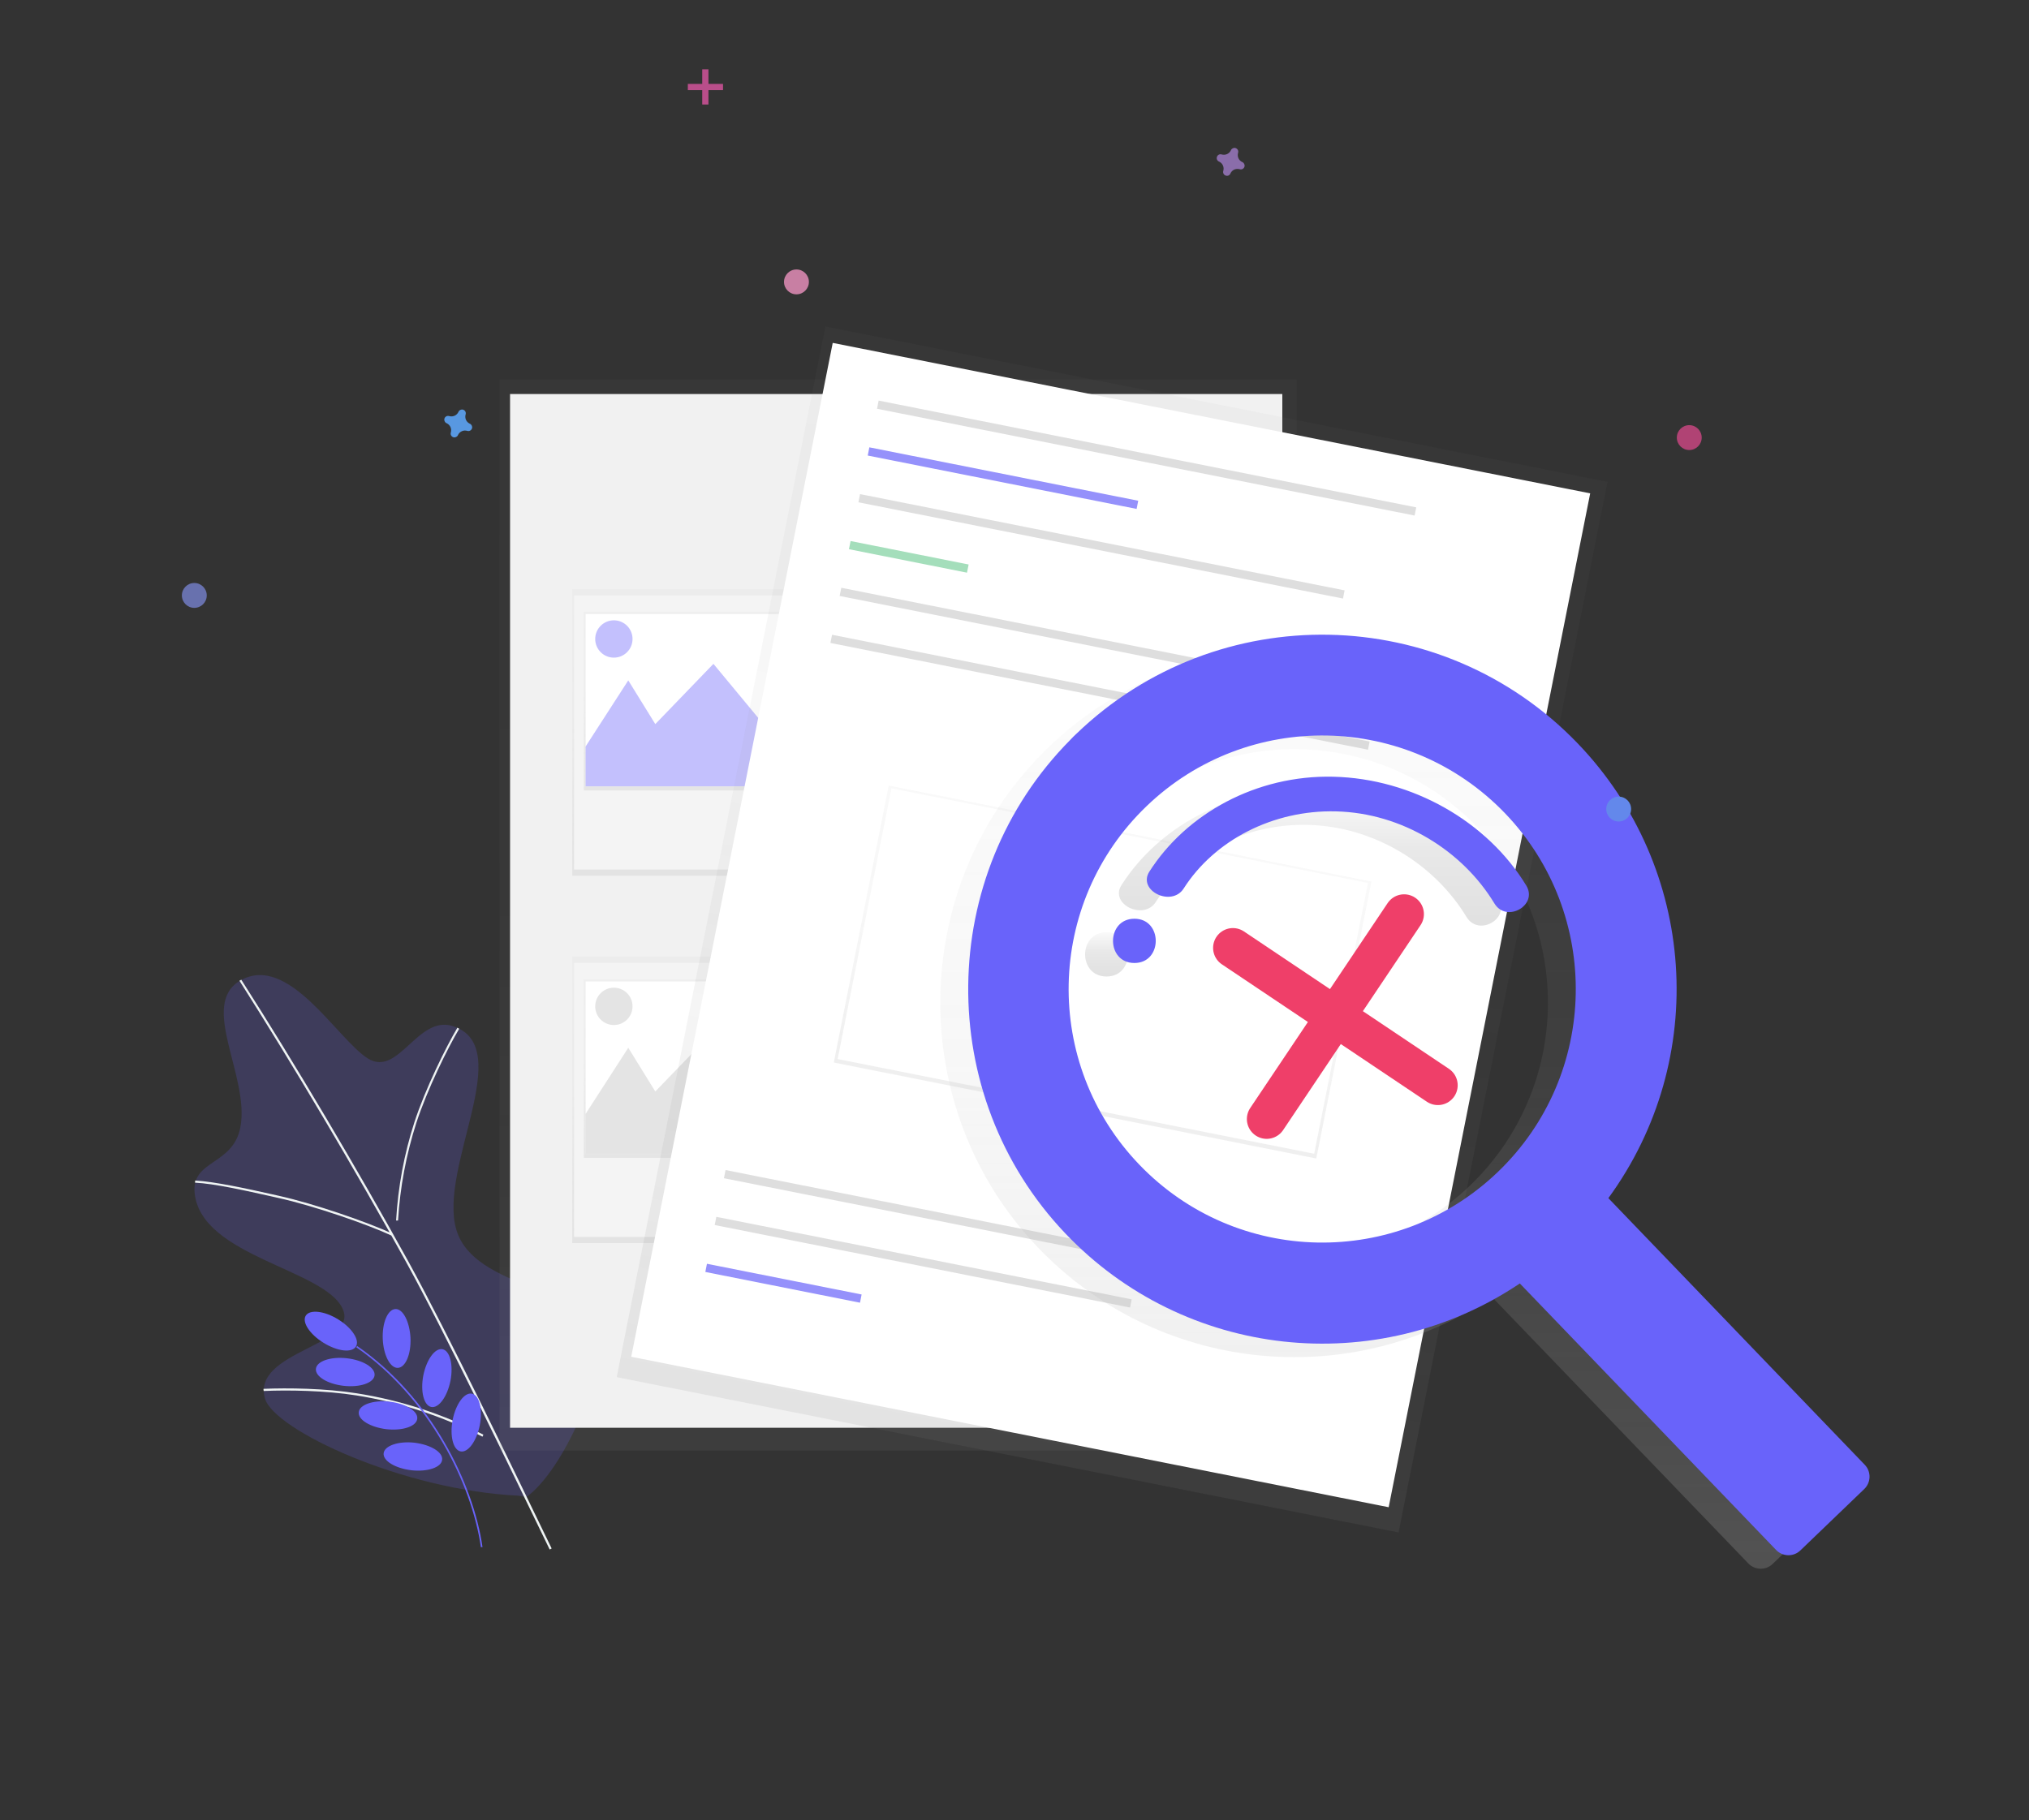 <svg xmlns="http://www.w3.org/2000/svg" xmlns:xlink="http://www.w3.org/1999/xlink" viewBox="0 0 1141.3 1024.1" enable-background="new 0 0 1141.3 1024.1"><rect x="0" y="0" width="1141.3" height="1024.1" fill="#333333" stroke="none"/><style type="text/css">.st0{opacity:0.41;fill:#748BC9;} .st1{fill:#748BC9;} .st2{opacity:0.41;} .st3{fill:#FFFFFF;} .st4{fill:#001087;} .st5{fill:#B74786;} .st6{fill:#0944AD;} .st7{fill:#000E77;} .st8{fill:#E89C82;} .st9{fill:#4D3C67;} .st10{fill:#6D5191;} .st11{fill:#F4AE92;} .st12{fill:#8A6DAA;} .st13{opacity:9.000000e-02;} .st14{opacity:0.2;fill:#6963FA;enable-background:new ;} .st15{fill:#EFF4F4;} .st16{fill:#6963FA;} .st17{opacity:0.1;fill:#6963FA;enable-background:new ;} .st18{fill:none;stroke:#545561;stroke-width:3.236;stroke-miterlimit:10;} .st19{opacity:0.25;enable-background:new ;} .st20{fill:#C6C8D4;} .st21{opacity:0.1;enable-background:new ;} .st22{fill:#474357;} .st23{fill:#EBEBF2;} .st24{fill:#D5DDEA;} .st25{fill:url(#SVGID_1_);} .st26{fill:#906169;} .st27{fill:#DA595F;} .st28{fill:#5F5D80;} .st29{fill:#5A5871;} .st30{fill:#4A4548;} .st31{opacity:0.1;} .st32{opacity:0.5;} .st33{fill:url(#SVGID_2_);} .st34{fill:#F1F1F1;} .st35{fill:#DEDEDE;} .st36{fill:url(#SVGID_3_);} .st37{fill:#F4F4F4;} .st38{fill:url(#SVGID_4_);} .st39{clip-path:url(#SVGID_6_);} .st40{opacity:0.4;fill:#6963FA;enable-background:new ;} .st41{fill:url(#SVGID_7_);} .st42{fill:url(#SVGID_8_);} .st43{clip-path:url(#SVGID_10_);} .st44{opacity:0.4;fill:#BBBBBB;enable-background:new ;} .st45{fill:url(#SVGID_11_);} .st46{opacity:0.7;fill:#6963FA;enable-background:new ;} .st47{opacity:0.7;fill:#7ED09F;enable-background:new ;} .st48{fill:url(#SVGID_12_);} .st49{fill:none;stroke:#EF3F69;stroke-width:22.285;stroke-linecap:round;stroke-linejoin:round;stroke-miterlimit:10;} .st50{fill:url(#SVGID_13_);} .st51{fill:url(#SVGID_14_);} .st52{fill:url(#SVGID_15_);} .st53{fill:#B94E8A;} .st54{fill:#5898E1;} .st55{fill:#C87FA3;} .st56{fill:#B04374;} .st57{fill:#6388EB;} .st58{fill:#6871AE;} .st59{fill:#748AC8;} .st60{fill:#896DA9;} .st61{fill:#716AA4;} .st62{fill:#945286;} .st63{fill:#BE3C6A;} .st64{fill:#5C6E9C;} .st65{fill:#B45BA0;} .st66{fill:#8668B7;} .st67{fill:#83A2CF;} .st68{fill:#A17ECE;}</style><path d="M336.4 752.7c-5.9-29.4-69.6-26.8-79.7-60.8-10.4-35.1 34.2-103-2-114.6-19.8-6.3-30.6 29-47.8 18.2-17.3-10.9-44.6-59.3-71.6-43.9-23.7 13.5 5.4 54.1-.1 82.7-4.2 21.6-27.7 18.1-25.7 37.1 3.8 35.7 73.3 42.6 83.3 65.1 9.1 20.6-51.1 23.6-43.8 50.2 4.8 17.7 77.5 51.7 142.5 54.8l4.7.7c21.2-15.4 44.1-69.9 40.2-89.5z" class="st14"/><path d="M309.2 871.8c-20.2-41.6-58.6-121.5-80.9-162-28.7-52-63.7-111-93.6-158l1-.6c30 46.9 65 106 93.7 158 22.3 40.5 60.8 120.4 80.9 162l-1.1.6zM222.8 686.7c1.1-18.8 4.5-37.4 10.3-55.3 6.1-18.8 17.8-42.4 24.2-53.2l1 .6c-6.4 10.7-18 34.2-24.1 52.9-5.7 17.8-9.2 36.3-10.3 55h-1.1zM220.3 695.2c-13.7-6.4-43.8-16.8-63.7-21.2l-4-.9c-14.3-3.2-32.1-7.2-42.9-7.7l.1-1.2c10.9.6 28.8 4.5 43.1 7.7l4 .9c19.9 4.4 50.1 14.9 63.9 21.3l-.5 1.1zM148.3 782.6l-.1-1.2c13.7-.6 34.7-.3 52.4 2.5 24.8 3.9 48.7 11.7 71.3 23.3l-.5 1.1c-22.4-11.5-46.3-19.3-70.9-23.2-17.6-2.8-38.5-3.1-52.2-2.5z" class="st15"/><path d="M270.5 870.5l.9-.1c-5.1-35.6-28.9-84.4-70.5-113.1l-.5.7c41.3 28.6 65 77.1 70.1 112.5zM172 740.2c-2.3 3.6 2.2 10.5 10 15.3 7.8 4.8 15.9 5.8 18.2 2.1 2.3-3.6-2.2-10.5-10-15.3-7.8-4.8-15.9-5.7-18.2-2.1z" class="st16"/><ellipse cx="194.1" cy="772.1" transform="matrix(.111 -.994 .994 .111 -594.814 879.175)" class="st16" rx="7.8" ry="16.6"/><path d="M222.4 736.5c-4.3.2-7.5 7.7-7.1 16.9.4 9.1 4.2 16.4 8.5 16.2 4.3-.2 7.5-7.7 7.1-16.9-.5-9.1-4.2-16.4-8.5-16.2zM248.9 759.1c-4.2-.8-9 5.8-10.8 14.8-1.7 9 .3 16.9 4.5 17.7 4.2.8 9-5.8 10.8-14.8 1.7-8.9-.3-16.9-4.5-17.7zM265.4 784.1c-4.2-.8-9 5.8-10.8 14.8-1.7 9 .3 16.9 4.5 17.7 4.2.8 9-5.8 10.8-14.8 1.7-9-.3-16.9-4.5-17.7zM201.8 794.5c-.5 4.3 6.5 8.5 15.6 9.6 9.1 1 16.9-1.6 17.3-5.9.5-4.3-6.5-8.5-15.6-9.6-9.1-1-16.9 1.7-17.3 5.9zM215.8 817.6c-.5 4.3 6.5 8.5 15.6 9.6 9.1 1 16.9-1.6 17.3-5.9.5-4.3-6.5-8.5-15.6-9.6-9-1-16.8 1.7-17.3 5.9z" class="st16"/><g class="st32"><linearGradient id="SVGID_1_" x1="505.259" x2="505.259" y1="-4570.959" y2="-3968.359" gradientUnits="userSpaceOnUse" gradientTransform="matrix(1 0 0 -1 0 -3754.858)"><stop offset="0" stop-color="#7F7F7F" stop-opacity=".25"/><stop offset=".54" stop-color="#7F7F7F" stop-opacity=".12"/><stop offset="1" stop-color="#7F7F7F" stop-opacity=".1"/></linearGradient><path d="M281 213.5h448.4v602.6H281z" class="st25"/></g><path d="M286.9 221.7h434.4v581.6H286.9z" class="st34"/><path d="M492.4 246.2h149.5v4.7H492.4zM515.8 379.3h149.5v4.7H515.8zM519.3 392.2h149.5v4.7H519.3zM526.3 405h149.5v4.7H526.3zM515.8 586h149.5v4.7H515.8zM519.3 598.9h149.5v4.7H519.3zM526.3 611.7h149.5v4.7H526.3z" class="st35"/><g class="st32"><linearGradient id="SVGID_2_" x1="401.329" x2="401.329" y1="-4247.469" y2="-4086.309" gradientUnits="userSpaceOnUse" gradientTransform="matrix(1 0 0 -1 0 -3754.858)"><stop offset="0" stop-color="#7F7F7F" stop-opacity=".25"/><stop offset=".54" stop-color="#7F7F7F" stop-opacity=".12"/><stop offset="1" stop-color="#7F7F7F" stop-opacity=".1"/></linearGradient><path d="M321.9 331.5h158.8v161.2H321.9z" class="st33"/></g><path d="M322.9 335h156.3v154.2H322.9z" class="st37"/><g class="st32"><linearGradient id="SVGID_3_" x1="401.329" x2="401.329" y1="-4199.589" y2="-4099.159" gradientUnits="userSpaceOnUse" gradientTransform="matrix(1 0 0 -1 0 -3754.858)"><stop offset="0" stop-color="#7F7F7F" stop-opacity=".25"/><stop offset=".54" stop-color="#7F7F7F" stop-opacity=".12"/><stop offset="1" stop-color="#7F7F7F" stop-opacity=".1"/></linearGradient><path d="M328.4 344.3h145.8v100.4H328.4z" class="st36"/></g><path id="e1f34465-d008-41db-868b-e00503fb87b3" d="M329.4 345.5h143.8v96.9H329.4z" class="st3"/><defs><path id="SVGID_5_" d="M329.4 345.5h143.8v96.9H329.4z"/></defs><clipPath id="SVGID_4_"><use xlink:href="#SVGID_5_" overflow="visible"/></clipPath><g clip-path="url(#SVGID_4_)"><path d="M317.2 438.9l36.2-56.1 15.2 24.6 32.7-33.9 28.1 33.9 24.5-50.2 63 100.4-204.3-7z" class="st40"/><circle cx="345.3" cy="359.5" r="10.5" class="st40"/></g><g class="st32"><linearGradient id="SVGID_6_" x1="401.329" x2="401.329" y1="-4454.179" y2="-4293.019" gradientUnits="userSpaceOnUse" gradientTransform="matrix(1 0 0 -1 0 -3754.858)"><stop offset="0" stop-color="#7F7F7F" stop-opacity=".25"/><stop offset=".54" stop-color="#7F7F7F" stop-opacity=".12"/><stop offset="1" stop-color="#7F7F7F" stop-opacity=".1"/></linearGradient><path fill="url(#SVGID_6_)" d="M321.9 538.2h158.8v161.2H321.9z"/></g><path d="M322.9 541.7h156.3v154.2H322.9z" class="st37"/><g class="st32"><linearGradient id="SVGID_7_" x1="401.329" x2="401.329" y1="-4406.299" y2="-4305.869" gradientUnits="userSpaceOnUse" gradientTransform="matrix(1 0 0 -1 0 -3754.858)"><stop offset="0" stop-color="#7F7F7F" stop-opacity=".25"/><stop offset=".54" stop-color="#7F7F7F" stop-opacity=".12"/><stop offset="1" stop-color="#7F7F7F" stop-opacity=".1"/></linearGradient><path d="M328.4 551h145.8v100.4H328.4z" class="st41"/></g><path id="c95ac4f6-be4d-44a3-92c2-5c8066e2b531" d="M329.4 552.2h143.8v96.9H329.4z" class="st3"/><defs><path id="SVGID_9_" d="M329.4 552.2h143.8v96.9H329.4z"/></defs><clipPath id="SVGID_8_"><use xlink:href="#SVGID_9_" overflow="visible"/></clipPath><g clip-path="url(#SVGID_8_)"><path d="M317.2 645.6l36.2-56.1 15.2 24.6 32.7-33.9 28.1 33.9 24.5-50.2 63 100.4-204.3-7z" class="st44"/><circle cx="345.3" cy="566.2" r="10.5" class="st44"/></g><g class="st32"><linearGradient id="SVGID_10_" x1="1366.557" x2="1366.557" y1="-5267.041" y2="-4664.441" gradientUnits="userSpaceOnUse" gradientTransform="matrix(.981 .195 .195 -.981 253.095 -4613.909)"><stop offset="0" stop-color="#7F7F7F" stop-opacity=".25"/><stop offset=".54" stop-color="#7F7F7F" stop-opacity=".12"/><stop offset="1" stop-color="#7F7F7F" stop-opacity=".1"/></linearGradient><path fill="url(#SVGID_10_)" d="M346.9 774.8l117.4-591.1 439.9 87.4-117.5 591.1z"/></g><path d="M355.06 763.35L468.4 192.92l426.07 84.66L781.12 848z" class="st3"/><path d="M493.33 229.98l.9-4.6 302.4 60.08-.92 4.6zM407.2 662.9l.92-4.6 302.38 60.07-.9 4.6zM402.02 689.23l.92-4.6 233.62 46.42-.9 4.6z" class="st35"/><path d="M396.75 715.63l.9-4.6 87 17.28-.9 4.62zM488.1 256.3l.9-4.62 151.24 30.05-.9 4.6z" class="st46"/><path d="M482.85 282.6l.92-4.6 272.56 54.16-.9 4.6z" class="st35"/><path d="M477.53 309l.92-4.6 66.4 13.2-.92 4.6z" class="st47"/><path d="M472.3 335.3l.92-4.6 302.4 60.1-.93 4.6z" class="st35"/><g class="st32"><linearGradient id="SVGID_11_" x1="1365.972" x2="1365.972" y1="-5069.681" y2="-4910.861" gradientUnits="userSpaceOnUse" gradientTransform="matrix(.981 .195 .195 -.981 253.092 -4613.912)"><stop offset="0" stop-color="#7F7F7F" stop-opacity=".25"/><stop offset=".54" stop-color="#7F7F7F" stop-opacity=".12"/><stop offset="1" stop-color="#7F7F7F" stop-opacity=".1"/></linearGradient><path d="M469 597.8L499.9 442l271.5 54-31 155.8z" class="st45"/></g><path d="M471.17 595.83l30.27-152.3 268.05 53.25-30.27 152.32z" class="st3"/><path d="M467.1 361.74l.92-4.6L770.4 417.2l-.9 4.6z" class="st35"/><path d="M693.5 533.3l115.3 77.3M789.8 514.3l-77.3 115.3" class="st49"/><linearGradient id="SVGID_12_" x1="961.461" x2="961.461" y1="-4697.981" y2="-4180.08" gradientUnits="userSpaceOnUse" gradientTransform="matrix(1 0 0 -1 -179 -3815.398)"><stop offset="0" stop-color="#B0B0B0" stop-opacity=".25"/><stop offset=".54" stop-color="#B0B0B0" stop-opacity=".1"/><stop offset="1" stop-color="#B0B0B0" stop-opacity=".05"/></linearGradient><path d="M871.8 425.9c-76.3-79.4-202.6-81.9-282-5.5-1.2 1.1-2.3 2.2-3.4 3.4-75.5 76.1-76.8 200-2.9 277.7 67 70.5 175 82.4 255.7 28.2l144.2 149.9c3.7 3.9 9.9 4 13.7.3l35.9-34.5c3.9-3.7 4-9.9.3-13.7l-144.1-150c57-78.2 49.7-186-17.4-255.8zM826.9 667c-56.8 54.6-147.1 52.8-201.7-4-54.6-56.8-52.8-147.1 4-201.7 56.8-54.6 147.1-52.8 201.7 4 54.6 56.8 52.8 147.1-4 201.7z" class="st48"/><linearGradient id="SVGID_13_" x1="801.414" x2="801.414" y1="-4364.792" y2="-4339.858" gradientUnits="userSpaceOnUse" gradientTransform="matrix(1 0 0 -1 -179 -3815.398)"><stop offset="0" stop-opacity=".12"/><stop offset=".55" stop-opacity=".09"/><stop offset="1" stop-opacity=".02"/></linearGradient><path d="M622.4 524.5c-16 0-16.1 24.9 0 24.9s16.1-24.9 0-24.9z" class="st50"/><linearGradient id="SVGID_14_" x1="915.931" x2="915.931" y1="-4336.183" y2="-4259.961" gradientUnits="userSpaceOnUse" gradientTransform="matrix(1 0 0 -1 -179 -3815.398)"><stop offset="0" stop-opacity=".12"/><stop offset=".55" stop-opacity=".09"/><stop offset="1" stop-opacity=".02"/></linearGradient><path d="M734.2 444.6c-43.2-1-82.5 20.7-103.4 53.4-6.8 10.7 12.5 20.1 19.3 9.5 17.3-27.1 50.2-44.3 85.7-43.4 37.3.9 71.2 22.2 89.1 51.8 6.8 11.2 24.7 1 17.9-10.1-21.7-35.8-64-60.1-108.6-61.2z" class="st51"/><path d="M887.5 418.3c-76.3-79.4-202.6-81.9-282-5.5-1.2 1.1-2.3 2.2-3.4 3.4-75.5 76.1-76.8 200-2.9 277.7 67 70.5 175 82.4 255.7 28.2L999 872c3.7 3.9 9.9 4 13.7.3l35.9-34.5c3.9-3.7 4-9.9.3-13.7l-144.2-150c57.1-78.2 49.8-186-17.2-255.8zm-44.9 241c-56.8 54.6-147.1 52.8-201.7-4-54.6-56.8-52.8-147.1 4-201.7 56.8-54.6 147.1-52.8 201.7 4 54.5 56.8 52.8 147.1-4 201.7zM638.1 516.9c-16 0-16.1 24.9 0 24.9 16 0 16-24.9 0-24.9zM749.9 437c-43.2-1-82.5 20.7-103.4 53.4-6.8 10.7 12.5 20.1 19.3 9.5 17.3-27.1 50.2-44.3 85.7-43.4 37.3.9 71.2 22.2 89.1 51.8 6.8 11.2 24.7 1 17.9-10.1-21.8-35.9-64-60.2-108.6-61.2z" class="st16"/><path d="M395 39h3.5v19.8H395zM386.9 47.2h19.8v3.5h-19.8z" class="st53"/><path d="M698.8 91.2c-2-.9-3-3.1-2.4-5.2 0-.2.1-.3.1-.5.1-1.2-.8-2.2-2-2.3-.7 0-1.4.3-1.9.9-.1.1-.2.3-.2.4-.9 2-3.1 3-5.2 2.4-.2 0-.3-.1-.5-.1-1.2-.1-2.2.8-2.3 2-.1.7.3 1.5.9 1.9.1.1.3.2.4.2 2 .9 3 3.1 2.4 5.2 0 .2-.1.3-.1.5-.1 1.2.8 2.2 2 2.3.8.1 1.5-.3 1.9-.9.1-.1.2-.3.2-.4.9-2 3.1-3 5.2-2.4.2 0 .3.1.5.1 1.2.1 2.2-.8 2.3-2 0-.7-.3-1.4-.9-1.9-.1 0-.3-.1-.4-.2z" class="st12"/><path d="M264.3 238.4c-2-.9-3-3.1-2.4-5.2 0-.2.1-.3.1-.5.1-1.2-.8-2.2-2-2.3-.7 0-1.4.3-1.9.9-.1.1-.2.3-.2.4-.9 2-3.1 3-5.2 2.4-.2 0-.3-.1-.5-.1-1.2-.1-2.2.8-2.3 2 0 .7.3 1.4.9 1.9.1.1.3.2.4.2 2 .9 3 3.1 2.4 5.2 0 .2-.1.3-.1.5-.1 1.2.8 2.2 2 2.3.7 0 1.4-.3 1.9-.9.1-.1.2-.3.2-.4.9-2 3.1-3 5.2-2.4.2 0 .3.1.5.1 1.2.1 2.2-.8 2.3-2 0-.7-.3-1.4-.9-1.9-.1-.1-.2-.1-.4-.2z" class="st54"/><circle cx="448" cy="158.6" r="7" class="st55"/><circle cx="950.2" cy="246.2" r="7" class="st56"/><circle cx="910.5" cy="455.2" r="7" class="st57"/><circle cx="109.3" cy="335" r="7" class="st58"/></svg>